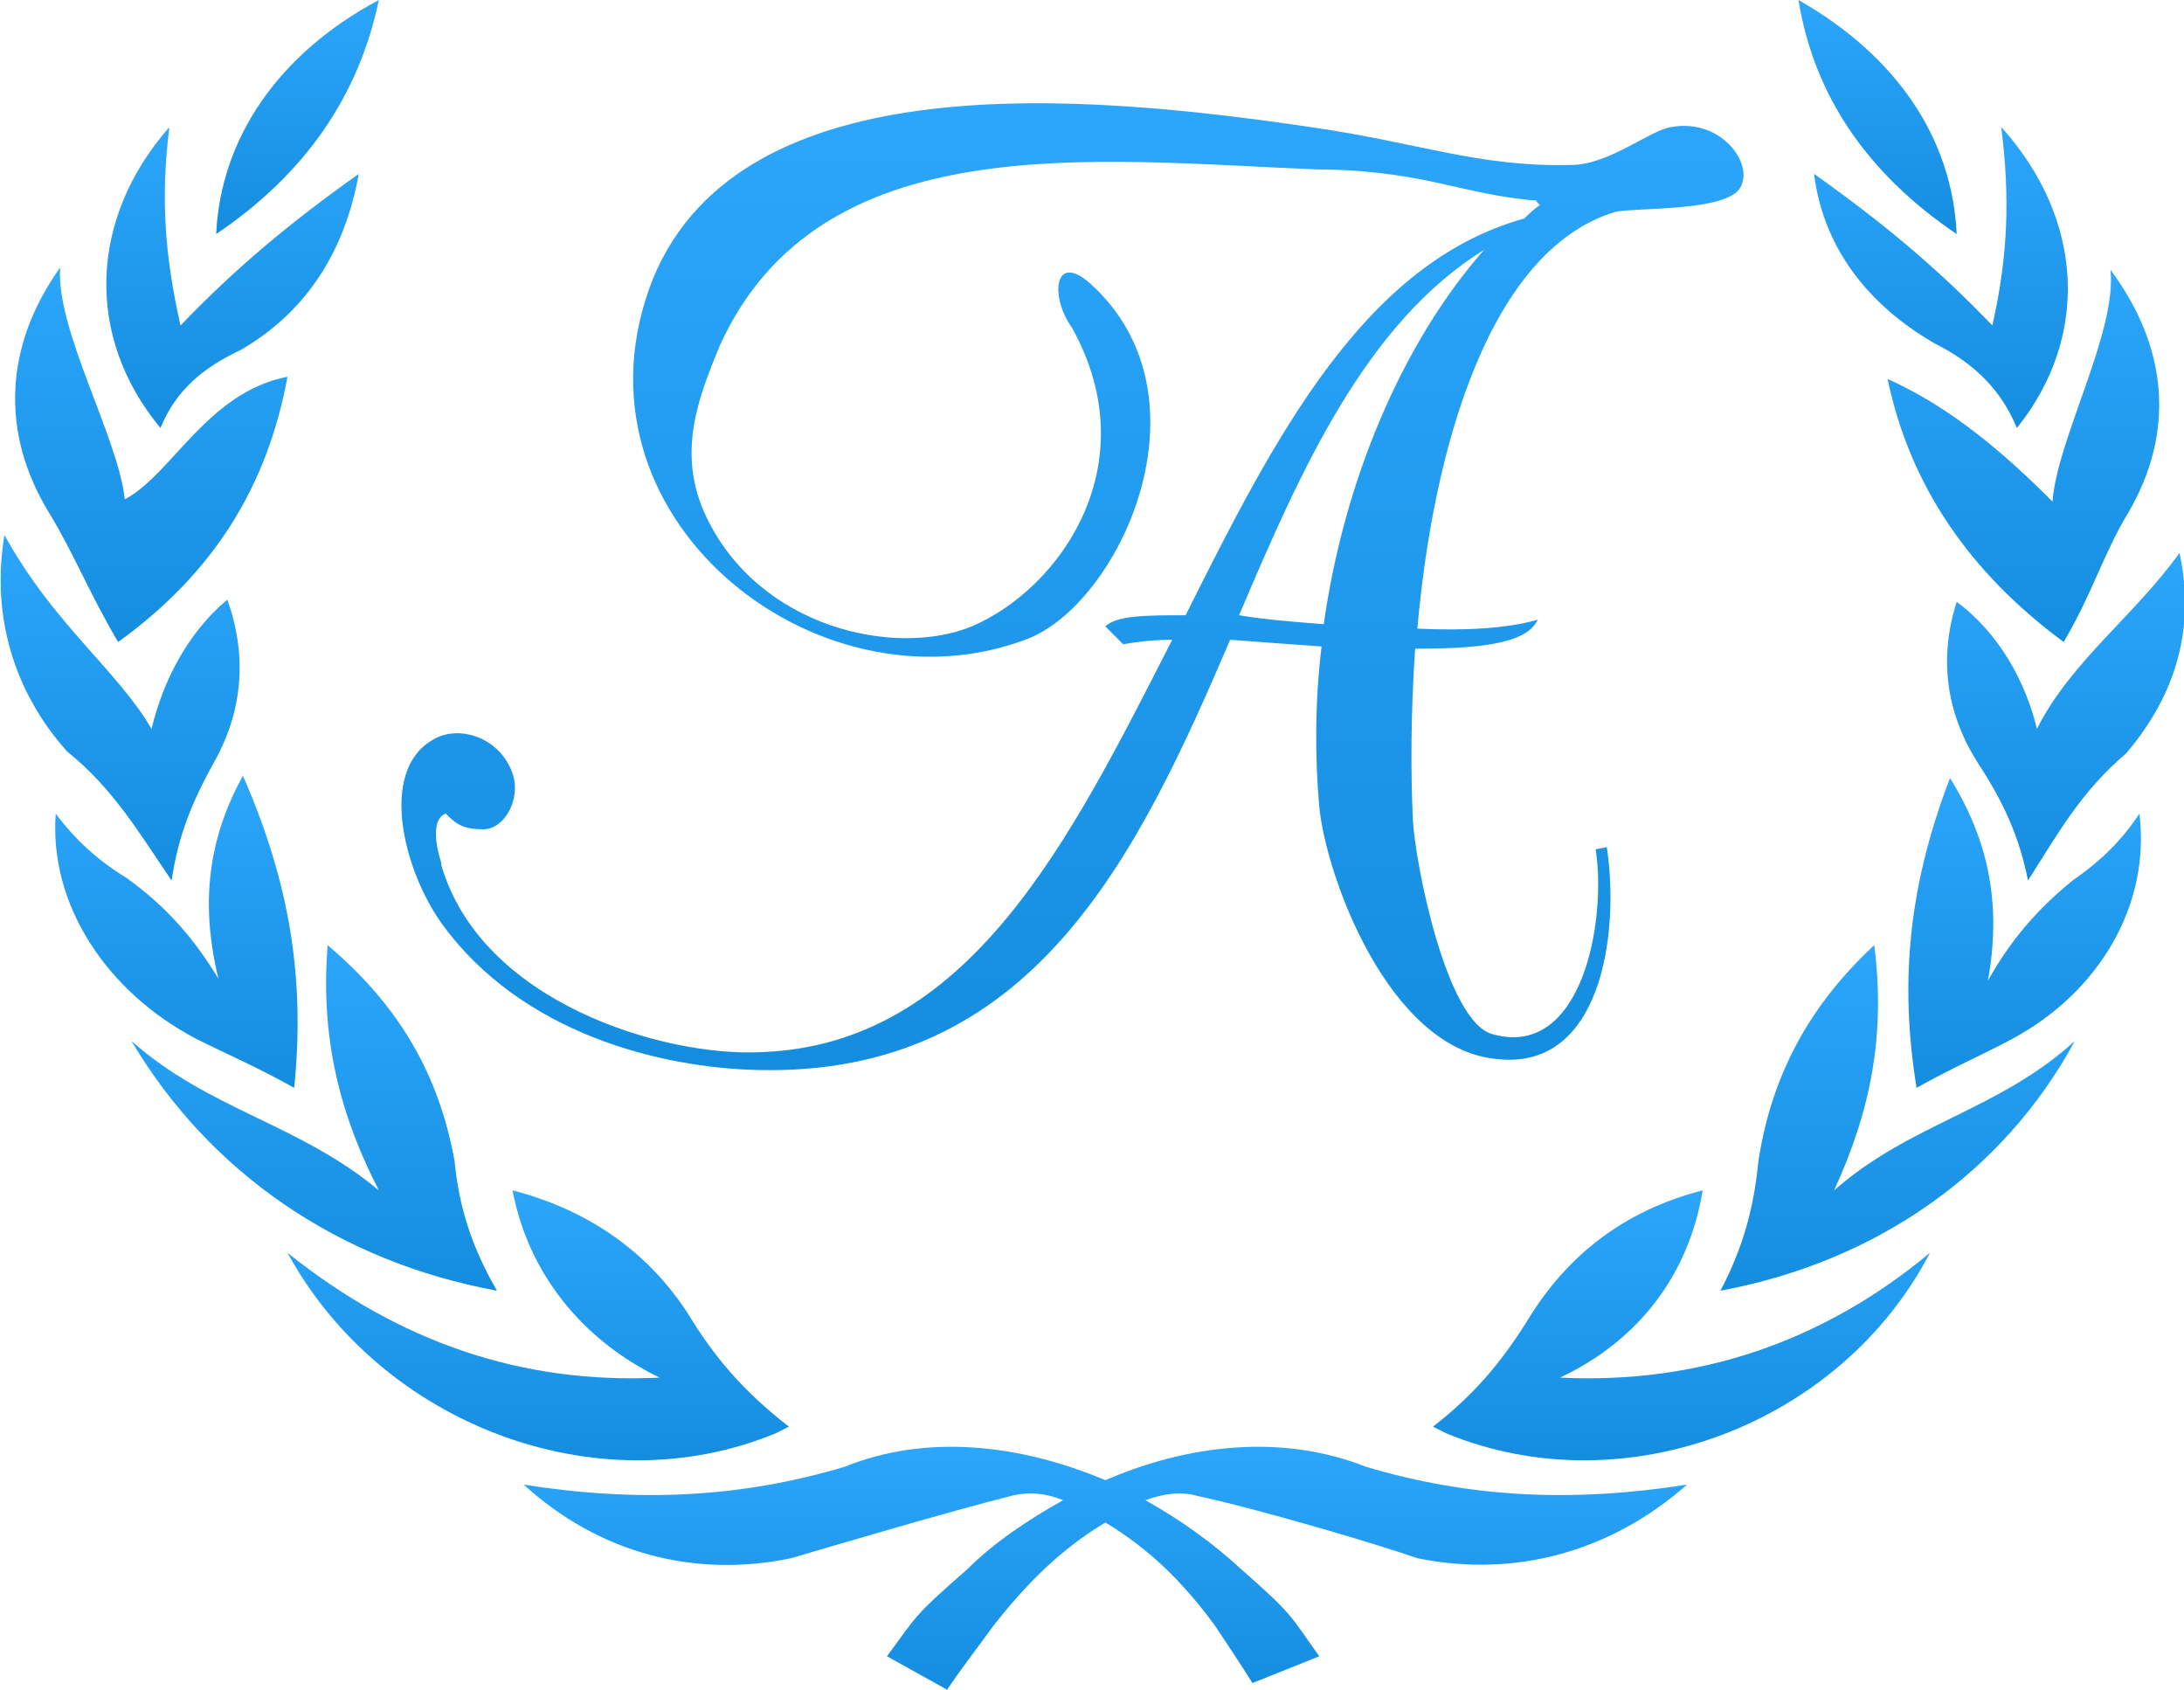 <?xml version="1.0" encoding="utf-8"?>
<!-- Generator: Adobe Illustrator 21.1.0, SVG Export Plug-In . SVG Version: 6.00 Build 0)  -->
<svg version="1.1" id="Слой_1" xmlns="http://www.w3.org/2000/svg" xmlns:xlink="http://www.w3.org/1999/xlink" x="0px" y="0px"
	 viewBox="0 0 98 75.8" style="enable-background:new 0 0 98 75.8;" xml:space="preserve">
<style type="text/css">
	.st0{fill-rule:evenodd;clip-rule:evenodd;fill:url(#SVGID_1_);}
	.st1{fill-rule:evenodd;clip-rule:evenodd;fill:url(#SVGID_2_);}
	.st2{fill-rule:evenodd;clip-rule:evenodd;fill:url(#SVGID_3_);}
	.st3{fill-rule:evenodd;clip-rule:evenodd;fill:url(#SVGID_4_);}
	.st4{fill-rule:evenodd;clip-rule:evenodd;fill:url(#SVGID_5_);}
	.st5{fill-rule:evenodd;clip-rule:evenodd;fill:url(#SVGID_6_);}
	.st6{fill-rule:evenodd;clip-rule:evenodd;fill:url(#SVGID_7_);}
	.st7{fill-rule:evenodd;clip-rule:evenodd;fill:url(#SVGID_8_);}
	.st8{fill-rule:evenodd;clip-rule:evenodd;fill:url(#SVGID_9_);}
	.st9{fill-rule:evenodd;clip-rule:evenodd;fill:url(#SVGID_10_);}
	.st10{fill-rule:evenodd;clip-rule:evenodd;fill:url(#SVGID_11_);}
	.st11{fill-rule:evenodd;clip-rule:evenodd;fill:url(#SVGID_12_);}
	.st12{fill-rule:evenodd;clip-rule:evenodd;fill:url(#SVGID_13_);}
	.st13{fill-rule:evenodd;clip-rule:evenodd;fill:url(#SVGID_14_);}
	.st14{fill-rule:evenodd;clip-rule:evenodd;fill:url(#SVGID_15_);}
	.st15{fill-rule:evenodd;clip-rule:evenodd;fill:url(#SVGID_16_);}
</style>
<g>
	<linearGradient id="SVGID_1_" gradientUnits="userSpaceOnUse" x1="49.588" y1="75.828" x2="49.588" y2="65.012">
		<stop  offset="0" style="stop-color:#158DDF"/>
		<stop  offset="1" style="stop-color:#2BA6FB"/>
	</linearGradient>
	<path class="st0" d="M56.2,75.5c1-0.4,2-0.8,3-1.2c-1.3-1.8-1.1-1.8-3.5-3.9c-1.3-1.2-2.7-2.2-4.3-3.1c0.8-0.3,1.6-0.4,2.3-0.2
		c2.8,0.6,8.2,2.2,9.9,2.8c4.4,0.9,8.7-0.3,12.1-3.3c-5.1,0.8-9.7,0.6-14.4-0.8c-3.8-1.5-8-1-11.7,0.6c-3.8-1.6-8-2.1-11.7-0.6
		c-4.7,1.4-9.3,1.6-14.4,0.8c3.4,3.1,7.7,4.2,12,3.3c1.7-0.5,7.1-2.1,9.9-2.8c0.8-0.2,1.6-0.1,2.3,0.2c-1.6,0.9-3.1,1.9-4.3,3.1
		c-2.4,2.1-2.2,2-3.6,3.9c0.9,0.5,1.8,1,2.7,1.5c0.6-0.9,1.3-1.8,2.1-2.9c1.5-1.9,3-3.4,5-4.6c2,1.2,3.5,2.7,4.9,4.6
		C55.1,73.8,55.7,74.7,56.2,75.5z"/>
	<linearGradient id="SVGID_2_" gradientUnits="userSpaceOnUse" x1="24.172" y1="65.47" x2="24.172" y2="53.397">
		<stop  offset="0" style="stop-color:#158DDF"/>
		<stop  offset="1" style="stop-color:#2BA6FB"/>
	</linearGradient>
	<path class="st1" d="M12.9,56.2c4.2,7.7,13.9,11.4,21.9,8.1c0.2-0.1,0.4-0.2,0.6-0.3c-1.8-1.4-3.1-2.8-4.3-4.7
		c-1.8-3-4.6-5-8.1-5.9c0.7,3.7,3.1,6.7,6.6,8.4C23.4,62.1,17.9,60.2,12.9,56.2z"/>
	<linearGradient id="SVGID_3_" gradientUnits="userSpaceOnUse" x1="14.142" y1="57.796" x2="14.142" y2="42.39">
		<stop  offset="0" style="stop-color:#158DDF"/>
		<stop  offset="1" style="stop-color:#2BA6FB"/>
	</linearGradient>
	<path class="st2" d="M14.7,42.4c-0.3,3.9,0.4,7.3,2.3,11c-3.6-3-7.6-3.6-11.1-6.7c3.5,5.9,9.3,9.9,16.4,11.2
		c-1.1-1.9-1.7-3.7-1.9-5.8C19.7,48.2,17.9,45.1,14.7,42.4z"/>
	<linearGradient id="SVGID_4_" gradientUnits="userSpaceOnUse" x1="7.897" y1="48.812" x2="7.897" y2="34.853">
		<stop  offset="0" style="stop-color:#158DDF"/>
		<stop  offset="1" style="stop-color:#2BA6FB"/>
	</linearGradient>
	<path class="st3" d="M2.5,36.5c-0.3,4.1,2.3,8,6.3,10.1c1.4,0.7,2.8,1.3,4.4,2.2c0.5-4.9-0.2-9.2-2.3-14c-1.6,2.9-1.9,5.8-1.1,9.1
		c-1.1-1.8-2.3-3.2-4.1-4.5C4.4,38.6,3.4,37.7,2.5,36.5z"/>
	<linearGradient id="SVGID_5_" gradientUnits="userSpaceOnUse" x1="5.421" y1="39.461" x2="5.421" y2="24.023">
		<stop  offset="0" style="stop-color:#158DDF"/>
		<stop  offset="1" style="stop-color:#2BA6FB"/>
	</linearGradient>
	<path class="st4" d="M7.7,39.5c0.3-2,0.9-3.5,1.9-5.3c1.3-2.3,1.5-4.8,0.6-7.3c-1.8,1.5-2.9,3.7-3.4,5.8C5.3,30.1,2.4,28,0.2,24
		c-0.6,3.6,0.4,7,2.8,9.7C5.1,35.4,6.2,37.3,7.7,39.5z"/>
	<linearGradient id="SVGID_6_" gradientUnits="userSpaceOnUse" x1="6.8" y1="28.771" x2="6.8" y2="12.053">
		<stop  offset="0" style="stop-color:#158DDF"/>
		<stop  offset="1" style="stop-color:#2BA6FB"/>
	</linearGradient>
	<path class="st5" d="M12.9,16.9c-3.6,0.7-5.2,4.4-7.3,5.5c-0.3-2.8-3.1-7.6-2.9-10.4C0.2,15.5,0,19.4,2.2,23
		c1.1,1.8,1.8,3.6,3.1,5.8C9.6,25.7,12,21.8,12.9,16.9z"/>
	<linearGradient id="SVGID_7_" gradientUnits="userSpaceOnUse" x1="10.44" y1="19.151" x2="10.44" y2="5.662">
		<stop  offset="0" style="stop-color:#158DDF"/>
		<stop  offset="1" style="stop-color:#2BA6FB"/>
	</linearGradient>
	<path class="st6" d="M7.2,19.2c0.7-1.7,1.9-2.7,3.6-3.5c3.1-1.8,4.7-4.6,5.3-7.9c-3.1,2.2-5.5,4.2-8,6.8c-0.7-3.1-0.9-5.7-0.5-8.9
		C4,9.8,3.8,15.1,7.2,19.2z"/>
	<linearGradient id="SVGID_8_" gradientUnits="userSpaceOnUse" x1="13.35" y1="10.499" x2="13.35" y2="0">
		<stop  offset="0" style="stop-color:#158DDF"/>
		<stop  offset="1" style="stop-color:#2BA6FB"/>
	</linearGradient>
	<path class="st7" d="M9.7,10.5c4-2.7,6.4-6.2,7.3-10.5C12.5,2.4,9.9,6.2,9.7,10.5z"/>
	<linearGradient id="SVGID_9_" gradientUnits="userSpaceOnUse" x1="75.45" y1="65.494" x2="75.45" y2="53.419">
		<stop  offset="0" style="stop-color:#158DDF"/>
		<stop  offset="1" style="stop-color:#2BA6FB"/>
	</linearGradient>
	<path class="st8" d="M86.6,56.2c-4,7.7-13.7,11.4-21.7,8.1c-0.2-0.1-0.4-0.2-0.6-0.3c1.8-1.4,3-2.8,4.2-4.7c1.8-3,4.4-5,7.9-5.9
		c-0.6,3.7-2.8,6.7-6.4,8.4C76.2,62.1,81.8,60.2,86.6,56.2z"/>
	<linearGradient id="SVGID_10_" gradientUnits="userSpaceOnUse" x1="85.199" y1="57.818" x2="85.199" y2="42.421">
		<stop  offset="0" style="stop-color:#158DDF"/>
		<stop  offset="1" style="stop-color:#2BA6FB"/>
	</linearGradient>
	<path class="st9" d="M84.1,42.4c0.5,3.9-0.1,7.3-1.8,11c3.4-3,7.4-3.6,10.8-6.7c-3.2,5.9-8.9,9.9-15.9,11.2c1-1.9,1.5-3.7,1.7-5.8
		C79.5,48.2,81.2,45.1,84.1,42.4z"/>
	<linearGradient id="SVGID_11_" gradientUnits="userSpaceOnUse" x1="90.904" y1="48.843" x2="90.904" y2="34.893">
		<stop  offset="0" style="stop-color:#158DDF"/>
		<stop  offset="1" style="stop-color:#2BA6FB"/>
	</linearGradient>
	<path class="st10" d="M96,36.5c0.5,4.1-1.8,8-5.7,10.1c-1.3,0.7-2.7,1.3-4.3,2.2c-0.8-4.9-0.3-9.2,1.5-13.9
		c1.8,2.9,2.3,5.8,1.7,9.1c1-1.8,2.2-3.2,3.8-4.5C94.3,38.6,95.2,37.7,96,36.5z"/>
	<linearGradient id="SVGID_12_" gradientUnits="userSpaceOnUse" x1="92.634" y1="39.485" x2="92.634" y2="24.773">
		<stop  offset="0" style="stop-color:#158DDF"/>
		<stop  offset="1" style="stop-color:#2BA6FB"/>
	</linearGradient>
	<path class="st11" d="M91,39.5c-0.4-2-1.1-3.5-2.2-5.2c-1.5-2.3-1.8-4.8-1-7.3c1.9,1.4,3.1,3.6,3.6,5.7c1.5-3,4.4-5.1,6.4-7.9
		c0.7,3.3-0.1,6.3-2.4,9C93.4,35.5,92.4,37.3,91,39.5z"/>
	<linearGradient id="SVGID_13_" gradientUnits="userSpaceOnUse" x1="90.816" y1="28.793" x2="90.816" y2="12.075">
		<stop  offset="0" style="stop-color:#158DDF"/>
		<stop  offset="1" style="stop-color:#2BA6FB"/>
	</linearGradient>
	<path class="st12" d="M84.7,17c2.9,1.3,5.3,3.4,7.4,5.5c0.2-2.8,2.9-7.6,2.6-10.4c2.6,3.5,2.9,7.3,0.8,10.9
		c-1.1,1.8-1.6,3.6-2.9,5.8C88.4,25.7,85.7,21.8,84.7,17z"/>
	<linearGradient id="SVGID_14_" gradientUnits="userSpaceOnUse" x1="87.066" y1="19.183" x2="87.066" y2="5.7">
		<stop  offset="0" style="stop-color:#158DDF"/>
		<stop  offset="1" style="stop-color:#2BA6FB"/>
	</linearGradient>
	<path class="st13" d="M90.5,19.2c-0.7-1.7-1.9-2.9-3.7-3.8c-3.1-1.8-5-4.4-5.4-7.6c3.1,2.2,5.5,4.2,8,6.8c0.7-3.1,0.8-5.7,0.4-8.9
		C93.5,9.8,93.8,15.1,90.5,19.2z"/>
	<linearGradient id="SVGID_15_" gradientUnits="userSpaceOnUse" x1="84.213" y1="10.539" x2="84.213" y2="6.458469e-02">
		<stop  offset="0" style="stop-color:#158DDF"/>
		<stop  offset="1" style="stop-color:#2BA6FB"/>
	</linearGradient>
	<path class="st14" d="M87.8,10.5c-4-2.7-6.4-6.2-7.1-10.5C85.1,2.5,87.6,6.2,87.8,10.5z"/>
	<linearGradient id="SVGID_16_" gradientUnits="userSpaceOnUse" x1="48.079" y1="47.938" x2="48.079" y2="4.715">
		<stop  offset="0" style="stop-color:#158DDF"/>
		<stop  offset="1" style="stop-color:#2BA6FB"/>
	</linearGradient>
	<path class="st15" d="M48.9,12.7c5.7,5.1,1.3,14.5-2.9,16l0,0h0c0,0,0,0,0,0l0,0l0,0c-9.4,3.5-20.9-5.6-16.7-16.2
		c4-9.7,19.3-8.3,29.5-6.8c4.9,0.7,7.5,1.8,11.7,1.7c1.7,0,3.6-1.6,4.5-1.7c2.2-0.4,3.7,1.6,3.1,2.7c-0.6,1.1-4.6,0.9-5.6,1.1
		c-5.7,1.7-8.2,10.7-8.9,18.7c2.1,0.1,4,0,5.4-0.4c-0.5,1.1-2.7,1.3-5.5,1.3c-0.2,2.9-0.2,5.6-0.1,7.7c0.1,1.9,1.5,9.1,3.6,9.6
		c4,1.1,5.1-5.1,4.6-8.3l0.5-0.1c0.6,4-0.3,10.1-5,9.5c-4.8-0.5-7.6-8.2-7.9-11.3C59,34,59,31.5,59.3,29c-1.4-0.1-2.8-0.2-4.1-0.3
		c-4.2,9.8-8.9,19.6-21.2,19.3c-4.3-0.1-10.6-1.6-14.2-6.6c-1.7-2.4-2.8-6.8-0.4-8.2c1.1-0.7,3-0.2,3.6,1.5c0.4,1.2-0.4,2.5-1.3,2.5
		c-0.9,0-1.2-0.2-1.7-0.7c-0.6,0.2-0.5,1.3-0.2,2.2c0,0,0,0,0,0.1c1.8,6.2,10,8.6,14.3,8.4c9.4-0.3,13.9-9.5,18.5-18.5
		c-0.9,0-1.6,0.1-2.2,0.2l-0.8-0.8c0.5-0.5,1.9-0.5,3.6-0.5c4-8,8-15.8,15.2-17.8l0,0c0.2-0.2,0.4-0.4,0.7-0.6l0,0v0
		C68.9,9,68.9,9,69,9c-1.6-0.1-3.1-0.5-4.5-0.8c-1.8-0.4-3.6-0.6-5.4-0.6c-10-0.4-22.3-2-26.8,7.9c-0.9,2.2-2,4.8-0.6,7.7
		c2.4,5,8.5,6.3,11.9,4.9c4-1.7,7.9-7.3,4.5-13.4C47.1,13.3,47.3,11.3,48.9,12.7L48.9,12.7z M59.4,28L59.4,28
		c0.9-6.4,3.5-12.6,7.2-16.8c-5.3,3.3-8.2,9.8-11,16.4C56.8,27.8,58.1,27.9,59.4,28z"/>
</g>
</svg>
